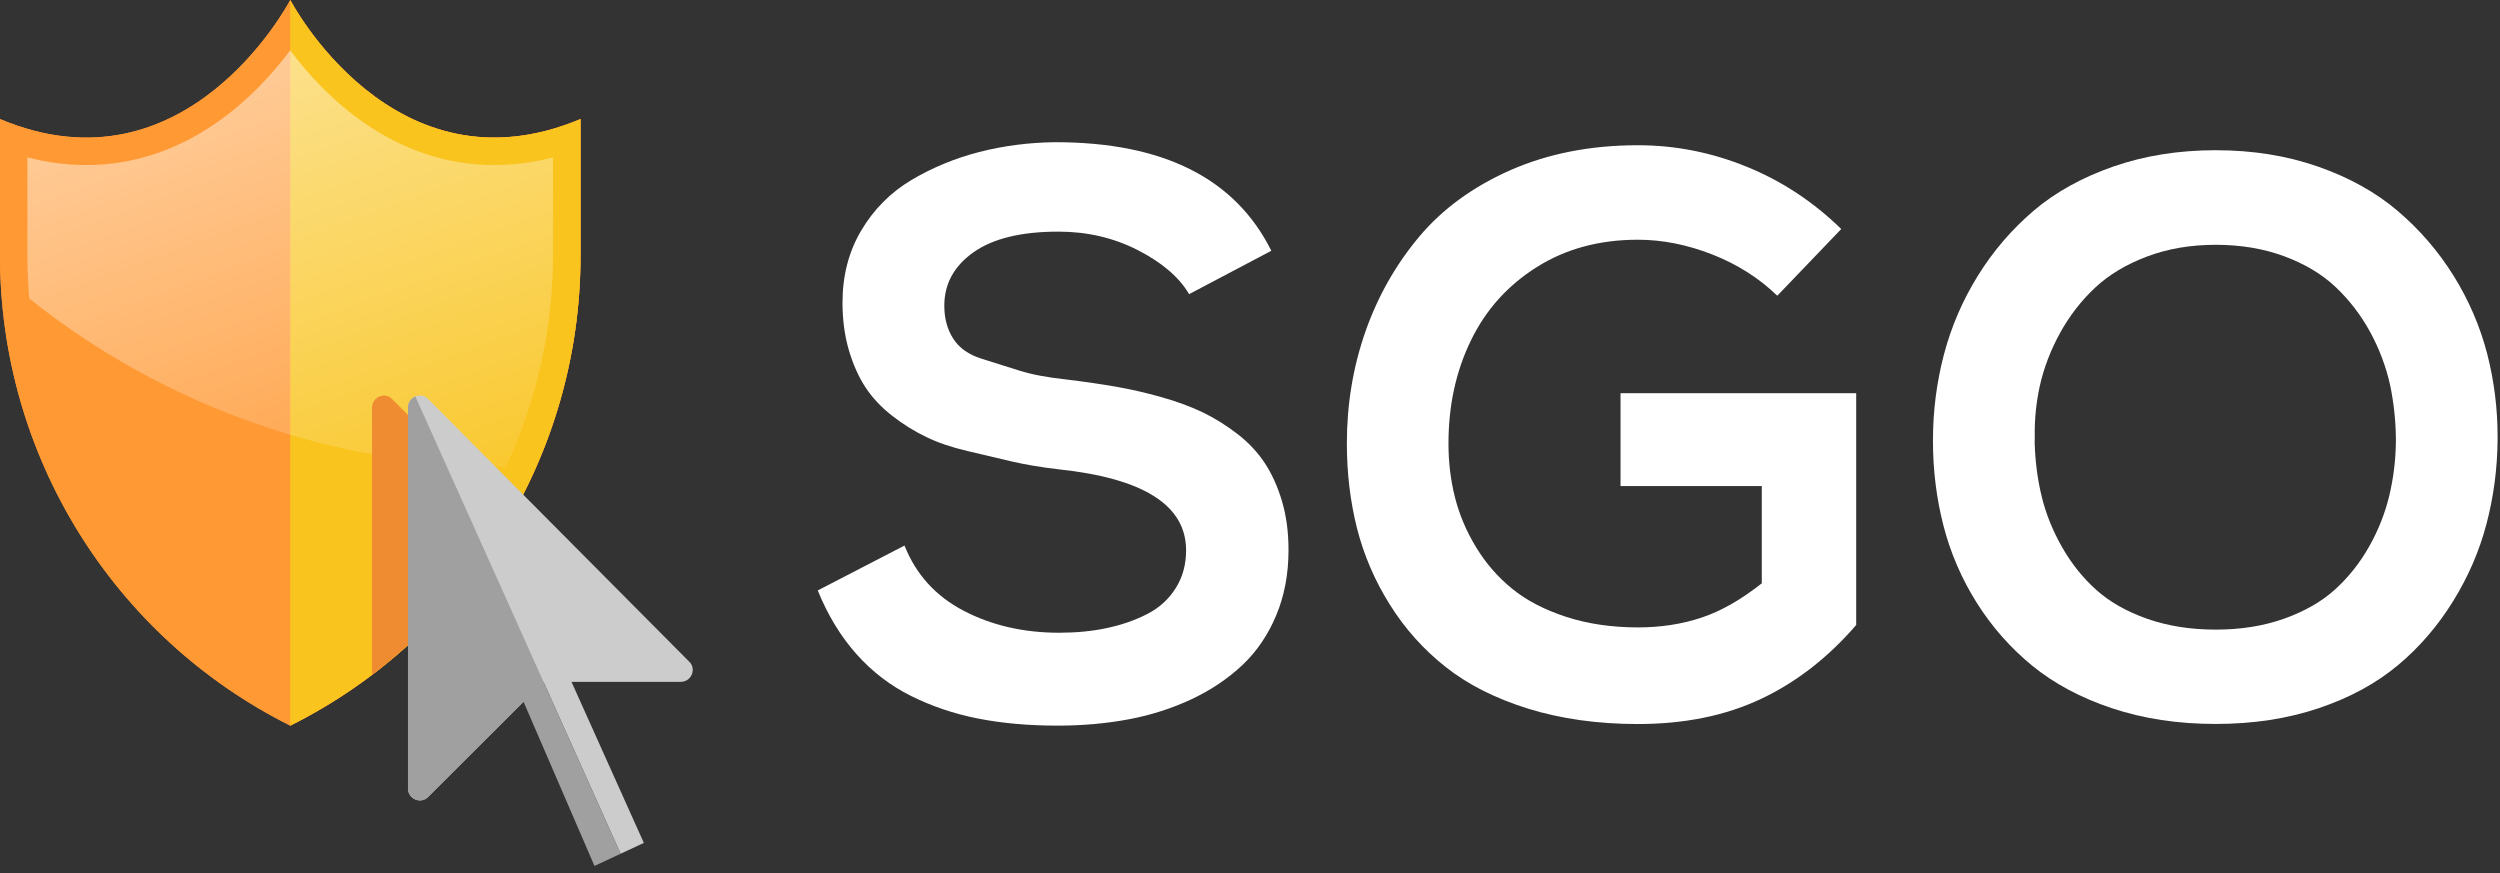 <?xml version="1.0" encoding="UTF-8"?>
<svg xmlns="http://www.w3.org/2000/svg" width="126" height="44" viewBox="0 0 126 44" fill="none">
  <rect x="0" y="0" width="126" height="44" fill="#333333" stroke="none"/>
  <path d="M14.629 0C14.629 0 9.447 9.969 0 6.001V12.904C0 22.928 5.665 32.09 14.629 36.572C23.593 32.09 29.258 22.924 29.258 12.904V6.001C19.811 9.969 14.629 0 14.629 0Z" fill="#FF9934"></path>
  <path d="M14.629 0C14.629 0 9.447 9.969 0 6.001V12.904C0 22.928 5.665 32.09 14.629 36.572C23.593 32.09 29.258 22.924 29.258 12.904V6.001C19.811 9.969 14.629 0 14.629 0Z" fill="#FF9934"></path>
  <path d="M14.629 36.572C23.593 32.09 29.258 22.928 29.258 12.904V6.001C19.811 9.969 14.629 0 14.629 0" fill="#F9C41E"></path>
  <path opacity="0.5" d="M25.5 23.534C27.05 20.215 27.869 16.559 27.869 12.904V7.932C26.872 8.189 25.88 8.319 24.906 8.319C19.78 8.319 16.33 4.814 14.625 2.54C12.92 4.818 9.467 8.319 4.344 8.319C3.371 8.319 2.382 8.189 1.381 7.932V12.904C1.381 13.612 1.413 14.328 1.472 15.044C8.276 20.476 16.777 23.482 25.5 23.534Z" fill="url(#paint0_linear_2316_3501)"></path>
  <path d="M25.725 26.109L19.767 20.116C19.601 19.938 19.348 19.89 19.123 19.985C18.897 20.08 18.751 20.298 18.751 20.535V34.013C21.603 31.853 23.965 29.159 25.725 26.109Z" fill="#EF8B30"></path>
  <path d="M32.45 42.482L28.803 34.365H34.317C34.555 34.365 34.772 34.222 34.867 33.993C34.962 33.767 34.915 33.514 34.737 33.348L21.579 20.112C21.413 19.934 21.16 19.886 20.935 19.981C20.709 20.076 20.563 20.294 20.563 20.531V39.745C20.563 39.982 20.705 40.2 20.935 40.294C21.148 40.389 21.413 40.342 21.579 40.164L27.391 34.365L31.279 43.028L32.45 42.482Z" fill="#CCCCCC"></path>
  <path d="M31.283 43.027L20.934 19.98C20.709 20.075 20.562 20.293 20.562 20.53V39.744C20.562 39.981 20.705 40.199 20.934 40.294C21.148 40.388 21.413 40.341 21.579 40.163L26.386 35.368L29.962 43.644L31.283 43.027Z" fill="#A0A0A0"></path>
  <path d="M41.215 29.758L45.587 27.496C46.166 28.955 47.162 30.05 48.576 30.786C49.99 31.522 51.592 31.89 53.383 31.89C54.236 31.89 55.035 31.814 55.776 31.657C56.516 31.5 57.199 31.266 57.809 30.952C58.424 30.638 58.904 30.203 59.254 29.646C59.605 29.089 59.779 28.452 59.779 27.734C59.779 25.467 57.639 24.107 53.356 23.654C52.468 23.55 51.673 23.416 50.977 23.254C50.282 23.088 49.536 22.918 48.751 22.729C47.965 22.545 47.274 22.312 46.682 22.024C46.089 21.741 45.519 21.387 44.972 20.96C44.424 20.534 43.975 20.058 43.625 19.529C43.275 18.999 42.997 18.371 42.781 17.643C42.57 16.916 42.462 16.117 42.462 15.255C42.462 13.891 42.777 12.675 43.41 11.611C44.042 10.547 44.882 9.703 45.932 9.075C46.983 8.451 48.123 7.979 49.352 7.661C50.582 7.347 51.862 7.18 53.19 7.167C58.63 7.167 62.257 8.989 64.075 12.639L59.932 14.825C59.429 13.972 58.568 13.231 57.347 12.607C56.126 11.983 54.793 11.674 53.347 11.674C51.476 11.674 50.048 12.019 49.065 12.715C48.082 13.411 47.593 14.308 47.593 15.408C47.593 16.055 47.745 16.607 48.046 17.073C48.347 17.54 48.818 17.872 49.456 18.074C50.093 18.276 50.73 18.478 51.368 18.676C52.005 18.878 52.804 19.026 53.765 19.129C54.685 19.241 55.511 19.363 56.238 19.488C56.965 19.614 57.728 19.789 58.527 20.013C59.326 20.238 60.026 20.498 60.623 20.785C61.22 21.073 61.799 21.436 62.361 21.867C62.922 22.298 63.379 22.787 63.743 23.335C64.102 23.883 64.394 24.524 64.614 25.265C64.834 26.006 64.941 26.827 64.941 27.729C64.941 28.928 64.735 30.023 64.322 31.011C63.909 31.998 63.343 32.833 62.621 33.515C61.898 34.197 61.045 34.772 60.058 35.239C59.07 35.701 58.016 36.042 56.889 36.253C55.762 36.464 54.568 36.572 53.303 36.572C51.83 36.572 50.493 36.451 49.285 36.213C48.078 35.975 46.956 35.593 45.91 35.073C44.864 34.552 43.944 33.843 43.154 32.954C42.364 32.061 41.717 30.997 41.215 29.758Z" fill="white"></path>
  <path d="M67.882 22.352C67.882 20.368 68.196 18.483 68.82 16.705C69.444 14.928 70.35 13.334 71.531 11.925C72.711 10.52 74.251 9.402 76.145 8.567C78.044 7.737 80.176 7.32 82.55 7.32C84.44 7.32 86.272 7.683 88.04 8.406C89.813 9.128 91.397 10.174 92.798 11.543L89.575 14.905C88.659 14.017 87.569 13.325 86.303 12.827C85.033 12.329 83.785 12.082 82.546 12.082C80.616 12.082 78.915 12.54 77.456 13.46C75.993 14.38 74.884 15.61 74.134 17.159C73.38 18.707 73.003 20.435 73.003 22.352C73.003 23.295 73.111 24.201 73.331 25.068C73.551 25.938 73.905 26.778 74.395 27.581C74.884 28.389 75.49 29.085 76.213 29.673C76.935 30.261 77.837 30.732 78.928 31.087C80.014 31.441 81.222 31.621 82.55 31.621C83.709 31.621 84.777 31.455 85.76 31.127C86.743 30.8 87.748 30.225 88.794 29.399V24.497H81.675V19.816H93.552V31.5C92.138 33.138 90.54 34.382 88.754 35.225C86.967 36.069 84.902 36.491 82.55 36.491C80.526 36.491 78.681 36.231 77.025 35.719C75.369 35.203 73.982 34.503 72.864 33.618C71.746 32.734 70.808 31.688 70.05 30.476C69.287 29.264 68.739 27.981 68.393 26.625C68.052 25.27 67.882 23.847 67.882 22.352Z" fill="white"></path>
  <path d="M97.951 26.495C97.596 25.117 97.421 23.69 97.421 22.204C97.421 20.718 97.605 19.277 97.973 17.872C98.341 16.472 98.911 15.143 99.683 13.9C100.455 12.652 101.394 11.561 102.493 10.623C103.593 9.685 104.935 8.944 106.515 8.392C108.095 7.845 109.81 7.571 111.673 7.571C113.531 7.571 115.245 7.845 116.816 8.392C118.387 8.94 119.73 9.685 120.834 10.623C121.938 11.561 122.881 12.648 123.657 13.891C124.429 15.13 124.995 16.449 125.358 17.845C125.704 19.201 125.879 20.592 125.879 22.011C125.879 22.06 125.879 22.114 125.879 22.163C125.866 23.631 125.677 25.045 125.318 26.41C124.959 27.774 124.398 29.071 123.635 30.301C122.876 31.531 121.956 32.604 120.87 33.515C119.783 34.426 118.459 35.154 116.879 35.688C115.299 36.222 113.562 36.487 111.664 36.487C109.765 36.487 108.028 36.222 106.448 35.697C104.868 35.171 103.53 34.453 102.43 33.556C101.331 32.658 100.397 31.599 99.629 30.382C98.867 29.17 98.305 27.873 97.951 26.495ZM102.547 22.303C102.574 23.259 102.691 24.17 102.906 25.041C103.117 25.911 103.463 26.76 103.934 27.586C104.405 28.412 104.98 29.13 105.658 29.736C106.336 30.342 107.193 30.826 108.225 31.19C109.258 31.549 110.407 31.733 111.673 31.733C112.938 31.733 114.087 31.549 115.12 31.181C116.152 30.813 117.009 30.324 117.687 29.709C118.365 29.094 118.935 28.376 119.402 27.55C119.869 26.724 120.205 25.871 120.416 24.996C120.627 24.116 120.744 23.2 120.753 22.249C120.753 22.186 120.753 22.128 120.753 22.074C120.74 21.171 120.645 20.278 120.461 19.403C120.255 18.474 119.918 17.585 119.456 16.732C118.989 15.879 118.414 15.13 117.723 14.474C117.032 13.819 116.166 13.303 115.129 12.917C114.087 12.531 112.938 12.338 111.673 12.338C110.407 12.338 109.253 12.535 108.207 12.93C107.161 13.325 106.291 13.846 105.595 14.497C104.899 15.148 104.311 15.906 103.831 16.773C103.355 17.639 103.009 18.537 102.803 19.466C102.623 20.292 102.538 21.131 102.552 21.984C102.547 22.074 102.547 22.186 102.547 22.303Z" fill="white"></path>
  <defs>
    <linearGradient id="paint0_linear_2316_3501" x1="11.567" y1="2.901" x2="21.422" y2="30.138" gradientUnits="userSpaceOnUse">
      <stop stop-color="white"></stop>
      <stop offset="1" stop-color="white" stop-opacity="0"></stop>
    </linearGradient>
  </defs>
</svg>
